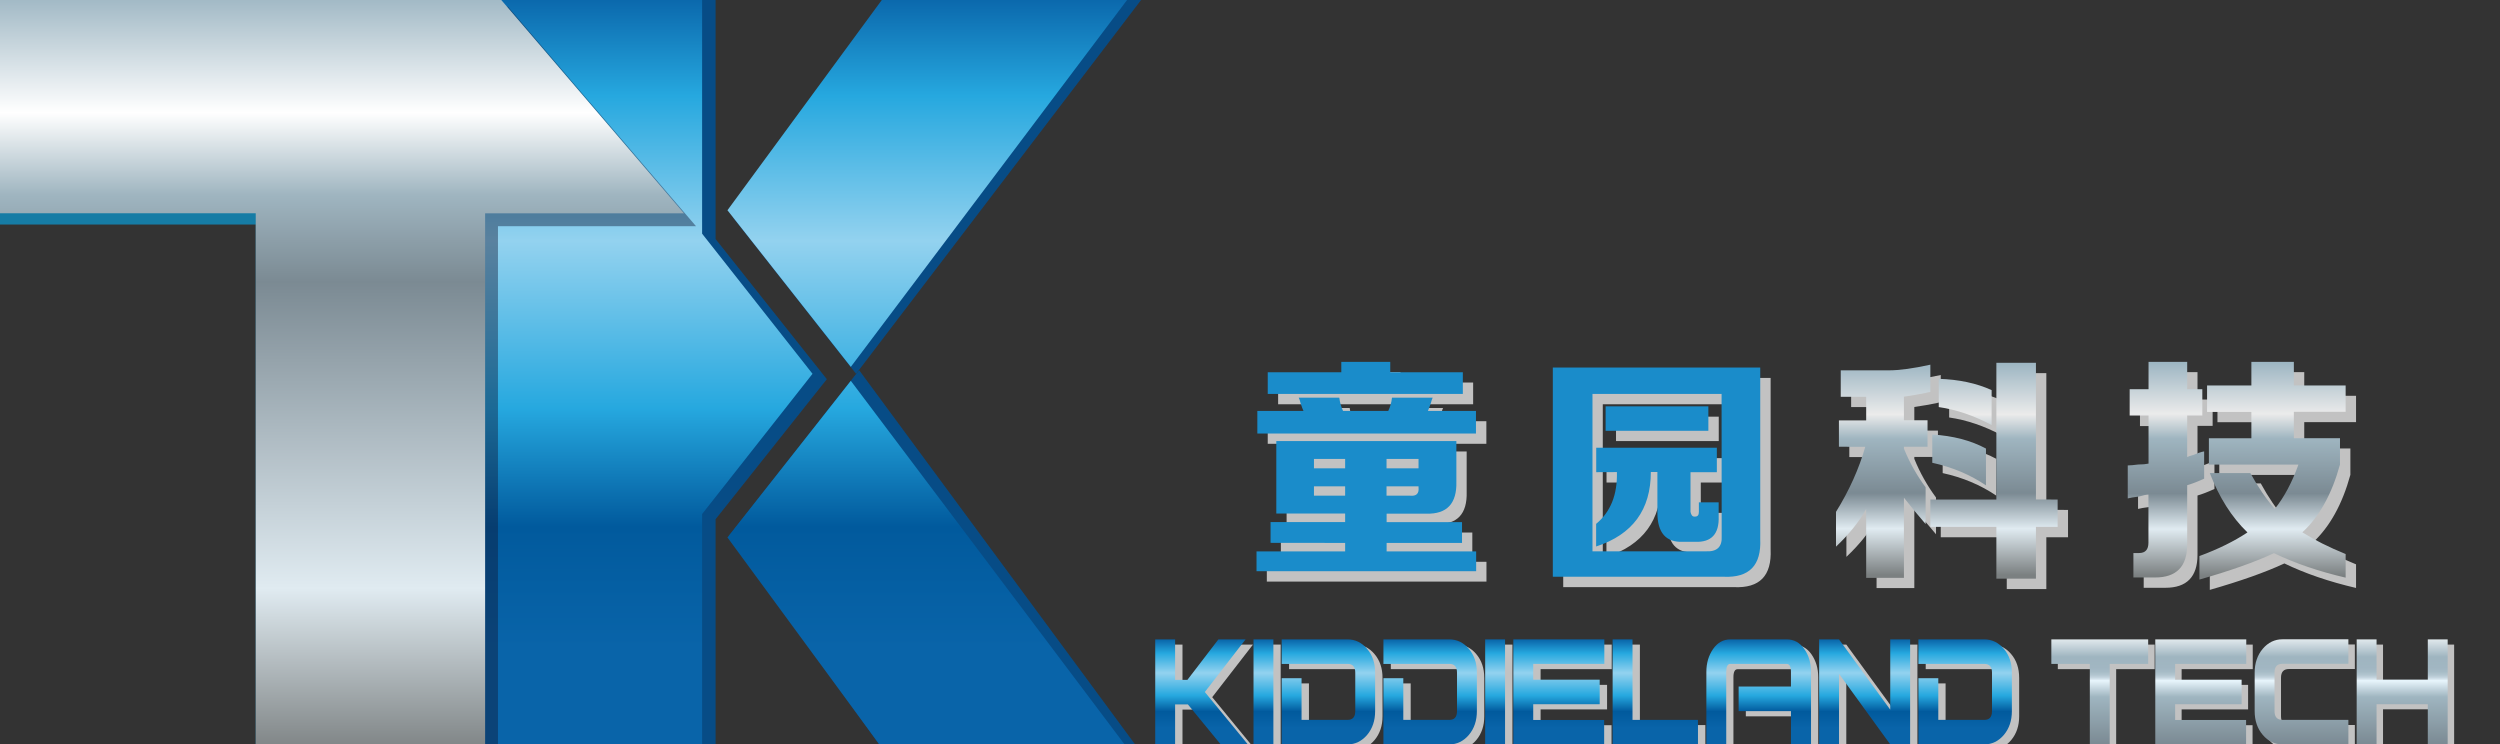 <?xml version="1.0" encoding="utf-8"?>
<!-- Generator: Adobe Illustrator 25.3.1, SVG Export Plug-In . SVG Version: 6.00 Build 0)  -->
<svg version="1.1" id="图层_1" xmlns="http://www.w3.org/2000/svg" xmlns:xlink="http://www.w3.org/1999/xlink" x="0px" y="0px"
	 viewBox="0 0 274.21 81.65" style="enable-background:new 0 0 274.21 81.65;" xml:space="preserve">
<rect x="0" y="0" width="274.21" height="81.65" fill="#333333" stroke="none"/>
<style type="text/css">
	.st0{fill:#167CA5;}
	.st1{fill:#074C86;}
	.st2{fill:#C2C2C2;}
	.st3{fill:url(#SVGID_1_);}
	.st4{fill:url(#SVGID_2_);}
	.st5{fill:url(#SVGID_3_);}
	.st6{fill:url(#SVGID_4_);}
	.st7{fill:url(#SVGID_5_);}
	.st8{fill:url(#SVGID_6_);}
	.st9{fill:url(#SVGID_7_);}
	.st10{fill:url(#SVGID_8_);}
	.st11{fill:url(#SVGID_9_);}
	.st12{fill:url(#SVGID_10_);}
	.st13{fill:url(#SVGID_11_);}
	.st14{fill:url(#SVGID_12_);}
	.st15{fill:url(#SVGID_13_);}
	.st16{fill:url(#SVGID_14_);}
	.st17{fill:url(#SVGID_15_);}
	.st18{fill:url(#SVGID_16_);}
	.st19{fill:url(#SVGID_17_);}
	.st20{opacity:0.43;fill:#101937;}
	.st21{fill:url(#SVGID_18_);}
	.st22{fill:#1A8CCA;}
	.st23{fill:url(#SVGID_19_);}
	.st24{fill:url(#SVGID_20_);}
</style>
<path class="st0" d="M53.21,23.96v58.61H28.05V24.63H0V0.51h54.94l20.08,23.45H53.21z"/>
<g>
	<g>
		<polygon class="st1" points="93.9,41 125.18,-0.03 98.29,-0.03 80.37,23.82 		"/>
		<polygon class="st1" points="80,58.71 97.08,82.57 125.18,82.57 94.23,40.6 		"/>
	</g>
	<polygon class="st1" points="90.69,41.59 78.49,26.22 78.49,-0.08 52.45,-0.08 52.45,82.57 78.49,82.57 78.49,56.95 	"/>
</g>
<g>
	<path class="st2" d="M137.68,82.22h-2.98l-3.6-4.39h-1.4v4.39h-2.18V70.7h2.18v4.44h1.35l3.4-4.44h2.98l-4.47,5.77L137.68,82.22z"
		/>
	<path class="st2" d="M140.47,82.22h-2.18V70.7h2.18V82.22z"/>
	<path class="st2" d="M151.64,78.57c0,1.04-0.29,1.91-0.88,2.61s-1.31,1.04-2.15,1.04h-7.22v-7.26h2.18v4.57h5.05
		c0.56,0,0.84-0.32,0.84-0.96v-4.22c0-0.64-0.28-0.96-0.84-0.96h-7.23V70.7h7.22c0.85,0,1.57,0.35,2.15,1.04
		c0.59,0.69,0.88,1.56,0.88,2.61V78.57z"/>
	<path class="st2" d="M162.8,78.57c0,1.04-0.29,1.91-0.88,2.61c-0.59,0.69-1.31,1.04-2.15,1.04h-7.22v-7.26h2.18v4.57h5.05
		c0.56,0,0.84-0.32,0.84-0.96v-4.22c0-0.64-0.28-0.96-0.84-0.96h-7.23V70.7h7.22c0.85,0,1.57,0.35,2.15,1.04
		c0.59,0.69,0.88,1.56,0.88,2.61V78.57z"/>
	<path class="st2" d="M165.89,82.22h-2.18V70.7h2.18V82.22z"/>
	<path class="st2" d="M176.78,73.39h-7.8v1.73h7.29v2.69h-7.29v1.73h7.78v2.69h-9.96V70.7h9.98V73.39z"/>
	<path class="st2" d="M187.05,82.22h-9.36V70.7h2.18v8.83h7.18V82.22z"/>
	<path class="st2" d="M199.42,82.22h-2.18v-3.65h-5.75v-2.69h5.75v-1.61c0-0.58-0.16-0.87-0.47-0.87h-6.18
		c-0.3,0-0.46,0.29-0.46,0.87v7.96h-2.18v-7.96c0-0.97,0.25-1.8,0.74-2.5c0.49-0.7,1.12-1.05,1.9-1.05h6.18
		c0.79,0,1.43,0.35,1.92,1.05c0.49,0.7,0.74,1.54,0.74,2.5V82.22z"/>
	<path class="st2" d="M210.31,82.22h-2.18l-5.62-7.75v7.75h-2.18V70.7h2.18l5.62,7.71V70.7h2.18V82.22z"/>
	<path class="st2" d="M221.47,78.57c0,1.04-0.29,1.91-0.88,2.61s-1.31,1.04-2.15,1.04h-7.22v-7.26h2.18v4.57h5.05
		c0.56,0,0.84-0.32,0.84-0.96v-4.22c0-0.64-0.28-0.96-0.84-0.96h-7.23V70.7h7.22c0.85,0,1.57,0.35,2.15,1.04
		c0.59,0.69,0.88,1.56,0.88,2.61V78.57z"/>
</g>
<g>
	<linearGradient id="SVGID_1_" gradientUnits="userSpaceOnUse" x1="131.789" y1="81.645" x2="131.789" y2="70.126">
		<stop  offset="0.155" style="stop-color:#0964A9"/>
		<stop  offset="0.312" style="stop-color:#015A9D"/>
		<stop  offset="0.464" style="stop-color:#26A8DF"/>
		<stop  offset="0.68" style="stop-color:#93D2EF"/>
		<stop  offset="0.867" style="stop-color:#26A8DF"/>
		<stop  offset="1" style="stop-color:#0964A9"/>
	</linearGradient>
	<path class="st3" d="M136.87,81.65h-2.98l-3.6-4.39h-1.4v4.39h-2.18V70.13h2.18v4.44h1.35l3.4-4.44h2.98l-4.47,5.77L136.87,81.65z"
		/>
	<linearGradient id="SVGID_2_" gradientUnits="userSpaceOnUse" x1="138.578" y1="81.645" x2="138.578" y2="70.126">
		<stop  offset="0.155" style="stop-color:#0964A9"/>
		<stop  offset="0.312" style="stop-color:#015A9D"/>
		<stop  offset="0.464" style="stop-color:#26A8DF"/>
		<stop  offset="0.68" style="stop-color:#93D2EF"/>
		<stop  offset="0.867" style="stop-color:#26A8DF"/>
		<stop  offset="1" style="stop-color:#0964A9"/>
	</linearGradient>
	<path class="st4" d="M139.67,81.65h-2.18V70.13h2.18V81.65z"/>
	<linearGradient id="SVGID_3_" gradientUnits="userSpaceOnUse" x1="145.704" y1="81.645" x2="145.704" y2="70.126">
		<stop  offset="0.155" style="stop-color:#0964A9"/>
		<stop  offset="0.312" style="stop-color:#015A9D"/>
		<stop  offset="0.464" style="stop-color:#26A8DF"/>
		<stop  offset="0.68" style="stop-color:#93D2EF"/>
		<stop  offset="0.867" style="stop-color:#26A8DF"/>
		<stop  offset="1" style="stop-color:#0964A9"/>
	</linearGradient>
	<path class="st5" d="M150.83,78c0,1.04-0.29,1.91-0.88,2.61c-0.59,0.69-1.31,1.04-2.15,1.04h-7.22v-7.26h2.18v4.57h5.05
		c0.56,0,0.84-0.32,0.84-0.96v-4.22c0-0.64-0.28-0.96-0.84-0.96h-7.23v-2.69h7.22c0.85,0,1.57,0.35,2.15,1.04
		c0.59,0.69,0.88,1.56,0.88,2.61V78z"/>
	<linearGradient id="SVGID_4_" gradientUnits="userSpaceOnUse" x1="156.865" y1="81.645" x2="156.865" y2="70.126">
		<stop  offset="0.155" style="stop-color:#0964A9"/>
		<stop  offset="0.312" style="stop-color:#015A9D"/>
		<stop  offset="0.464" style="stop-color:#26A8DF"/>
		<stop  offset="0.68" style="stop-color:#93D2EF"/>
		<stop  offset="0.867" style="stop-color:#26A8DF"/>
		<stop  offset="1" style="stop-color:#0964A9"/>
	</linearGradient>
	<path class="st6" d="M161.99,78c0,1.04-0.29,1.91-0.88,2.61c-0.59,0.69-1.31,1.04-2.15,1.04h-7.22v-7.26h2.18v4.57h5.05
		c0.56,0,0.84-0.32,0.84-0.96v-4.22c0-0.64-0.28-0.96-0.84-0.96h-7.23v-2.69h7.22c0.85,0,1.57,0.35,2.15,1.04
		c0.59,0.69,0.88,1.56,0.88,2.61V78z"/>
	<linearGradient id="SVGID_5_" gradientUnits="userSpaceOnUse" x1="163.991" y1="81.645" x2="163.991" y2="70.126">
		<stop  offset="0.155" style="stop-color:#0964A9"/>
		<stop  offset="0.312" style="stop-color:#015A9D"/>
		<stop  offset="0.464" style="stop-color:#26A8DF"/>
		<stop  offset="0.68" style="stop-color:#93D2EF"/>
		<stop  offset="0.867" style="stop-color:#26A8DF"/>
		<stop  offset="1" style="stop-color:#0964A9"/>
	</linearGradient>
	<path class="st7" d="M165.08,81.65h-2.18V70.13h2.18V81.65z"/>
	<linearGradient id="SVGID_6_" gradientUnits="userSpaceOnUse" x1="170.981" y1="81.645" x2="170.981" y2="70.126">
		<stop  offset="0.155" style="stop-color:#0964A9"/>
		<stop  offset="0.312" style="stop-color:#015A9D"/>
		<stop  offset="0.464" style="stop-color:#26A8DF"/>
		<stop  offset="0.68" style="stop-color:#93D2EF"/>
		<stop  offset="0.867" style="stop-color:#26A8DF"/>
		<stop  offset="1" style="stop-color:#0964A9"/>
	</linearGradient>
	<path class="st8" d="M175.97,72.82h-7.8v1.73h7.29v2.69h-7.29v1.73h7.78v2.69h-9.96V70.13h9.98V72.82z"/>
	<linearGradient id="SVGID_7_" gradientUnits="userSpaceOnUse" x1="181.56" y1="81.645" x2="181.56" y2="70.126">
		<stop  offset="0.155" style="stop-color:#0964A9"/>
		<stop  offset="0.312" style="stop-color:#015A9D"/>
		<stop  offset="0.464" style="stop-color:#26A8DF"/>
		<stop  offset="0.68" style="stop-color:#93D2EF"/>
		<stop  offset="0.867" style="stop-color:#26A8DF"/>
		<stop  offset="1" style="stop-color:#0964A9"/>
	</linearGradient>
	<path class="st9" d="M186.24,81.65h-9.36V70.13h2.18v8.83h7.18V81.65z"/>
	<linearGradient id="SVGID_8_" gradientUnits="userSpaceOnUse" x1="192.885" y1="81.645" x2="192.885" y2="70.126">
		<stop  offset="0.155" style="stop-color:#0964A9"/>
		<stop  offset="0.312" style="stop-color:#015A9D"/>
		<stop  offset="0.464" style="stop-color:#26A8DF"/>
		<stop  offset="0.68" style="stop-color:#93D2EF"/>
		<stop  offset="0.867" style="stop-color:#26A8DF"/>
		<stop  offset="1" style="stop-color:#0964A9"/>
	</linearGradient>
	<path class="st10" d="M198.62,81.65h-2.18v-3.65h-5.74V75.3h5.74v-1.61c0-0.58-0.16-0.87-0.47-0.87h-6.18
		c-0.3,0-0.45,0.29-0.45,0.87v7.96h-2.18v-7.96c0-0.97,0.25-1.8,0.74-2.51c0.49-0.7,1.12-1.05,1.9-1.05h6.18
		c0.79,0,1.43,0.35,1.92,1.05c0.49,0.7,0.74,1.54,0.74,2.51V81.65z"/>
	<linearGradient id="SVGID_9_" gradientUnits="userSpaceOnUse" x1="204.519" y1="81.645" x2="204.519" y2="70.126">
		<stop  offset="0.155" style="stop-color:#0964A9"/>
		<stop  offset="0.312" style="stop-color:#015A9D"/>
		<stop  offset="0.464" style="stop-color:#26A8DF"/>
		<stop  offset="0.68" style="stop-color:#93D2EF"/>
		<stop  offset="0.867" style="stop-color:#26A8DF"/>
		<stop  offset="1" style="stop-color:#0964A9"/>
	</linearGradient>
	<path class="st11" d="M209.51,81.65h-2.18l-5.62-7.75v7.75h-2.18V70.13h2.18l5.62,7.71v-7.71h2.18V81.65z"/>
	<linearGradient id="SVGID_10_" gradientUnits="userSpaceOnUse" x1="215.544" y1="81.645" x2="215.544" y2="70.126">
		<stop  offset="0.155" style="stop-color:#0964A9"/>
		<stop  offset="0.312" style="stop-color:#015A9D"/>
		<stop  offset="0.464" style="stop-color:#26A8DF"/>
		<stop  offset="0.68" style="stop-color:#93D2EF"/>
		<stop  offset="0.867" style="stop-color:#26A8DF"/>
		<stop  offset="1" style="stop-color:#0964A9"/>
	</linearGradient>
	<path class="st12" d="M220.67,78c0,1.04-0.29,1.91-0.88,2.61c-0.59,0.69-1.31,1.04-2.15,1.04h-7.22v-7.26h2.18v4.57h5.05
		c0.56,0,0.84-0.32,0.84-0.96v-4.22c0-0.64-0.28-0.96-0.84-0.96h-7.23v-2.69h7.22c0.85,0,1.57,0.35,2.15,1.04
		c0.59,0.69,0.88,1.56,0.88,2.61V78z"/>
</g>
<g>
	<path class="st2" d="M236.33,73.39h-4.22v8.83h-2.18v-8.83h-4.22V70.7h10.62V73.39z"/>
	<path class="st2" d="M247.09,73.39h-7.8v1.73h7.29v2.69h-7.29v1.73h7.78v2.69h-9.96V70.7h9.98V73.39z"/>
	<path class="st2" d="M258.29,82.22h-7.23c-0.85,0-1.57-0.35-2.16-1.04c-0.59-0.69-0.89-1.56-0.89-2.61v-4.23
		c0-1.04,0.3-1.91,0.89-2.61c0.59-0.69,1.31-1.04,2.16-1.04h7.23v2.69h-7.23c-0.58,0-0.87,0.32-0.87,0.96v4.22
		c0,0.64,0.29,0.96,0.87,0.96h7.23V82.22z"/>
	<path class="st2" d="M269.18,82.22h-2.18V77.8h-5.62v4.42h-2.18V70.7h2.18v4.42h5.62V70.7h2.18V82.22z"/>
</g>
<g>
	<linearGradient id="SVGID_11_" gradientUnits="userSpaceOnUse" x1="230.31" y1="81.645" x2="230.31" y2="70.126">
		<stop  offset="0" style="stop-color:#7B8A93"/>
		<stop  offset="0.451" style="stop-color:#9FB5C0"/>
		<stop  offset="0.607" style="stop-color:#E8F5FC"/>
		<stop  offset="0.621" style="stop-color:#D5E4EC"/>
		<stop  offset="0.639" style="stop-color:#C1D2DC"/>
		<stop  offset="0.661" style="stop-color:#B2C5CF"/>
		<stop  offset="0.689" style="stop-color:#A7BCC7"/>
		<stop  offset="0.727" style="stop-color:#A1B6C2"/>
		<stop  offset="0.833" style="stop-color:#9FB5C0"/>
		<stop  offset="1" style="stop-color:#E0E8EC"/>
	</linearGradient>
	<path class="st13" d="M235.62,72.82h-4.22v8.83h-2.18v-8.83H225v-2.69h10.62V72.82z"/>
	<linearGradient id="SVGID_12_" gradientUnits="userSpaceOnUse" x1="241.39" y1="81.645" x2="241.39" y2="70.126">
		<stop  offset="0" style="stop-color:#7B8A93"/>
		<stop  offset="0.451" style="stop-color:#9FB5C0"/>
		<stop  offset="0.607" style="stop-color:#E8F5FC"/>
		<stop  offset="0.621" style="stop-color:#D5E4EC"/>
		<stop  offset="0.639" style="stop-color:#C1D2DC"/>
		<stop  offset="0.661" style="stop-color:#B2C5CF"/>
		<stop  offset="0.689" style="stop-color:#A7BCC7"/>
		<stop  offset="0.727" style="stop-color:#A1B6C2"/>
		<stop  offset="0.833" style="stop-color:#9FB5C0"/>
		<stop  offset="1" style="stop-color:#E0E8EC"/>
	</linearGradient>
	<path class="st14" d="M246.38,72.82h-7.8v1.73h7.29v2.69h-7.29v1.73h7.78v2.69h-9.96V70.13h9.98V72.82z"/>
	<linearGradient id="SVGID_13_" gradientUnits="userSpaceOnUse" x1="252.433" y1="81.645" x2="252.433" y2="70.126">
		<stop  offset="0" style="stop-color:#7B8A93"/>
		<stop  offset="0.451" style="stop-color:#9FB5C0"/>
		<stop  offset="0.607" style="stop-color:#E8F5FC"/>
		<stop  offset="0.621" style="stop-color:#D5E4EC"/>
		<stop  offset="0.639" style="stop-color:#C1D2DC"/>
		<stop  offset="0.661" style="stop-color:#B2C5CF"/>
		<stop  offset="0.689" style="stop-color:#A7BCC7"/>
		<stop  offset="0.727" style="stop-color:#A1B6C2"/>
		<stop  offset="0.833" style="stop-color:#9FB5C0"/>
		<stop  offset="1" style="stop-color:#E0E8EC"/>
	</linearGradient>
	<path class="st15" d="M257.58,81.65h-7.23c-0.85,0-1.57-0.35-2.16-1.04c-0.59-0.69-0.89-1.56-0.89-2.61v-4.23
		c0-1.04,0.3-1.91,0.89-2.61c0.59-0.69,1.31-1.04,2.16-1.04h7.23v2.69h-7.23c-0.58,0-0.87,0.32-0.87,0.96V78
		c0,0.64,0.29,0.96,0.87,0.96h7.23V81.65z"/>
	<linearGradient id="SVGID_14_" gradientUnits="userSpaceOnUse" x1="263.476" y1="81.645" x2="263.476" y2="70.126">
		<stop  offset="0" style="stop-color:#7B8A93"/>
		<stop  offset="0.451" style="stop-color:#9FB5C0"/>
		<stop  offset="0.607" style="stop-color:#E8F5FC"/>
		<stop  offset="0.621" style="stop-color:#D5E4EC"/>
		<stop  offset="0.639" style="stop-color:#C1D2DC"/>
		<stop  offset="0.661" style="stop-color:#B2C5CF"/>
		<stop  offset="0.689" style="stop-color:#A7BCC7"/>
		<stop  offset="0.727" style="stop-color:#A1B6C2"/>
		<stop  offset="0.833" style="stop-color:#9FB5C0"/>
		<stop  offset="1" style="stop-color:#E0E8EC"/>
	</linearGradient>
	<path class="st16" d="M268.47,81.65h-2.18v-4.41h-5.62v4.41h-2.18V70.13h2.18v4.41h5.62v-4.41h2.18V81.65z"/>
</g>
<g>
	<g>
		<linearGradient id="SVGID_15_" gradientUnits="userSpaceOnUse" x1="101.7" y1="84.286" x2="101.7" y2="-0.773">
			<stop  offset="0.155" style="stop-color:#0964A9"/>
			<stop  offset="0.312" style="stop-color:#015A9D"/>
			<stop  offset="0.464" style="stop-color:#26A8DF"/>
			<stop  offset="0.68" style="stop-color:#93D2EF"/>
			<stop  offset="0.867" style="stop-color:#26A8DF"/>
			<stop  offset="1" style="stop-color:#0964A9"/>
		</linearGradient>
		<polygon class="st17" points="93.32,40.24 123.62,0 96.72,0 79.79,23.06 		"/>
		<linearGradient id="SVGID_16_" gradientUnits="userSpaceOnUse" x1="101.7" y1="84.286" x2="101.7" y2="-0.773">
			<stop  offset="0.155" style="stop-color:#0964A9"/>
			<stop  offset="0.312" style="stop-color:#015A9D"/>
			<stop  offset="0.464" style="stop-color:#26A8DF"/>
			<stop  offset="0.68" style="stop-color:#93D2EF"/>
			<stop  offset="0.867" style="stop-color:#26A8DF"/>
			<stop  offset="1" style="stop-color:#0964A9"/>
		</linearGradient>
		<polygon class="st18" points="79.79,58.95 96.72,82.01 123.62,82.01 93.32,41.77 		"/>
	</g>
	<linearGradient id="SVGID_17_" gradientUnits="userSpaceOnUse" x1="70.497" y1="84.286" x2="70.497" y2="-0.772">
		<stop  offset="0.155" style="stop-color:#0964A9"/>
		<stop  offset="0.312" style="stop-color:#015A9D"/>
		<stop  offset="0.464" style="stop-color:#26A8DF"/>
		<stop  offset="0.68" style="stop-color:#93D2EF"/>
		<stop  offset="0.867" style="stop-color:#26A8DF"/>
		<stop  offset="1" style="stop-color:#0964A9"/>
	</linearGradient>
	<polygon class="st19" points="89.12,41 77.01,25.63 77.01,-0.08 51.87,-0.08 51.87,82.01 77.01,82.01 77.01,56.38 	"/>
</g>
<path class="st20" d="M54.62,24.81v57.19h-26.5V22.67H1.92V0.74h53.8l20.62,24.07H54.62z"/>
<linearGradient id="SVGID_18_" gradientUnits="userSpaceOnUse" x1="37.511" y1="84.287" x2="37.511" y2="-0.827">
	<stop  offset="0.017" style="stop-color:#7B8081"/>
	<stop  offset="0.232" style="stop-color:#E0EBF1"/>
	<stop  offset="0.627" style="stop-color:#7B8A93"/>
	<stop  offset="0.739" style="stop-color:#9FB5C0"/>
	<stop  offset="0.845" style="stop-color:#FFFFFF"/>
	<stop  offset="1" style="stop-color:#9CB5C2"/>
</linearGradient>
<path class="st21" d="M53.21,23.39v58.61H28.05V23.39H0V-0.05h54.94l20.08,23.45H53.21z"/>
<g>
	<g>
		<path class="st2" d="M140.49,60.67V58.4h8.18v-0.93h-7.55v-7.95h19.75v4.44c0.07,2.41-1.03,3.59-3.31,3.52h-4.34v0.93h8.27v2.28
			h-8.27v0.93h9.82v2.17h-24.09v-2.17h9.72v-0.93L140.49,60.67L140.49,60.67z M158.28,44.75c-0.07,0.14-0.13,0.35-0.21,0.62
			c-0.14,0.41-0.24,0.69-0.31,0.83h5.27v2.48h-23.98V46.2h5.06c-0.07-0.13-0.17-0.41-0.31-0.83c-0.07-0.28-0.14-0.49-0.21-0.62h4.45
			c0.07,0.55,0.21,1.03,0.41,1.45h4.96c0.2-0.41,0.35-0.89,0.41-1.45H158.28z M140.19,44.34v-2.38h8.06v-1.14h5.37v1.14h7.96v2.38
			H140.19z M145.25,54.47v1.03h3.42v-1.03H145.25z M155.8,55.51c0.69,0.07,1-0.24,0.92-0.93v-0.1h-3.51v1.03H155.8z M156.72,51.48
			h-3.51v1.03h3.51V51.48L156.72,51.48z M145.25,51.48v1.03h3.42v-1.03H145.25z"/>
		<path class="st2" d="M171.46,64.4V41.45h22.75v18.81c0.13,2.9-1.2,4.27-4.03,4.14H171.46z M189.96,44.34H175.8V61.6h12.41
			c1.24,0.07,1.83-0.48,1.76-1.66L189.96,44.34L189.96,44.34L189.96,44.34z M176.21,52.93v-2.68h13.23v2.68h-2.89v4.35
			c0.07,0.35,0.21,0.52,0.41,0.52h0.1c0.28,0,0.41-0.17,0.41-0.52v-1.03h2.17v1.54c0.07,1.93-0.79,2.86-2.59,2.79h-1.34
			c-1.86,0.07-2.79-1-2.79-3.21v-4.45h-0.72c0,4.14-2,6.86-6,8.17V58.6c1.59-1.31,2.34-3.2,2.28-5.68L176.21,52.93L176.21,52.93z
			 M177.25,48.38V45.7h11.27v2.68H177.25z"/>
		<path class="st2" d="M202.84,50.13v-2.89h2.99v-2.59h-2.79v-2.9h5.28c1.17,0,2.68-0.21,4.55-0.62v3c-0.13,0-0.31,0.04-0.52,0.1
			c-0.69,0.14-1.49,0.28-2.38,0.41v2.59h2.59v2.89h-2.59v0.21c0.62,1.52,1.41,2.93,2.38,4.24v4.03c-0.89-1.03-1.69-2-2.38-2.89v8.79
			h-4.14v-7.55c-0.76,1.38-1.86,2.76-3.31,4.13v-3.82c1.45-2.34,2.52-4.72,3.21-7.13L202.84,50.13L202.84,50.13z M226.83,55.93v3
			h-2.38v5.68h-4.34v-5.68h-7.24v-3h7.24v-15h4.34v14.99L226.83,55.93L226.83,55.93z M218.97,54.37c-1.72-1.17-3.69-2-5.89-2.48
			v-3.1c2.28,0.14,4.24,0.65,5.89,1.54V54.37L218.97,54.37L218.97,54.37z M219.59,47.76c-1.93-1.03-3.86-1.69-5.8-1.97v-3.1
			c2.2,0.07,4.14,0.48,5.8,1.24V47.76L219.59,47.76z"/>
		<path class="st2" d="M242.38,64.7v-2.58c2.07-0.76,3.82-1.63,5.27-2.59c-1.72-1.66-3.1-3.83-4.13-6.51h4.45
			c0.83,1.52,1.72,2.83,2.68,3.93c1.03-1.31,1.9-2.93,2.59-4.86h-9.82V49.2h4.66v-2.89h-4.86v-2.9h4.86v-2.59h4.66v2.59h5.68v2.89
			h-5.68v2.89h5.06v2.89c-0.89,3.24-2.27,5.72-4.13,7.44c1.31,0.83,2.89,1.62,4.75,2.38v2.59c-2.96-0.69-5.59-1.59-7.86-2.69
			C248.48,62.77,245.76,63.73,242.38,64.7L242.38,64.7L242.38,64.7z M236.79,40.82h4.24v3h1.66v2.89h-1.66v4.55
			c0.13-0.07,0.35-0.14,0.62-0.21c0.48-0.2,0.89-0.35,1.24-0.41v2.99c-0.76,0.35-1.38,0.58-1.86,0.72v6.51
			c0,2.41-1.18,3.61-3.52,3.61h-2.38v-2.68h0.62c0.69,0,1.03-0.38,1.03-1.14V55.4c-0.21,0-0.55,0.07-1.03,0.21
			c-0.55,0.07-0.97,0.14-1.24,0.21v-3.62c0.28,0,0.66-0.04,1.14-0.1c0.49,0,0.86-0.04,1.14-0.1v-5.27h-2.07v-2.89h2.07L236.79,40.82
			L236.79,40.82z"/>
	</g>
</g>
<g>
	<path class="st22" d="M139.36,59.54v-2.28h8.18v-0.93h-7.55v-7.95h19.75v4.44c0.07,2.41-1.03,3.59-3.31,3.52h-4.34v0.93h8.27v2.28
		h-8.27v0.93h9.82v2.17h-24.09v-2.17h9.72v-0.93L139.36,59.54L139.36,59.54z M157.14,43.62c-0.07,0.14-0.13,0.35-0.21,0.62
		c-0.14,0.41-0.24,0.69-0.31,0.83h5.27v2.48h-23.98v-2.48h5.06c-0.07-0.13-0.17-0.41-0.31-0.83c-0.07-0.28-0.14-0.49-0.21-0.62h4.45
		c0.07,0.55,0.21,1.04,0.41,1.45h4.96c0.2-0.41,0.35-0.89,0.41-1.45H157.14z M139.05,43.21v-2.38h8.07v-1.14h5.37v1.14h7.96v2.38
		H139.05z M144.12,53.34v1.03h3.42v-1.03H144.12z M154.67,54.37c0.69,0.07,1-0.24,0.92-0.93v-0.1h-3.51v1.03H154.67z M155.59,50.34
		h-3.51v1.03h3.51V50.34L155.59,50.34z M144.12,50.34v1.03h3.42v-1.03H144.12z"/>
	<path class="st22" d="M170.32,63.26V40.31h22.75v18.81c0.13,2.9-1.2,4.27-4.03,4.14H170.32z M188.83,43.21h-14.16v17.26h12.41
		c1.24,0.07,1.83-0.48,1.76-1.66L188.83,43.21L188.83,43.21L188.83,43.21z M175.08,51.79v-2.68h13.23v2.68h-2.89v4.35
		c0.07,0.35,0.21,0.52,0.41,0.52h0.1c0.28,0,0.41-0.17,0.41-0.52V55.1h2.17v1.54c0.07,1.93-0.79,2.86-2.59,2.79h-1.34
		c-1.86,0.07-2.79-1-2.79-3.21v-4.45h-0.72c0,4.14-2,6.86-6,8.17v-2.48c1.59-1.31,2.34-3.2,2.28-5.68L175.08,51.79L175.08,51.79z
		 M176.11,47.25v-2.68h11.27v2.68H176.11z"/>
</g>
<g>
	<linearGradient id="SVGID_19_" gradientUnits="userSpaceOnUse" x1="213.535" y1="63.479" x2="213.535" y2="39.794">
		<stop  offset="0.017" style="stop-color:#7B8081"/>
		<stop  offset="0.232" style="stop-color:#E0EBF1"/>
		<stop  offset="0.396" style="stop-color:#7B8A93"/>
		<stop  offset="0.648" style="stop-color:#9FB5C0"/>
		<stop  offset="0.761" style="stop-color:#EBEBEB"/>
		<stop  offset="1" style="stop-color:#9CB5C2"/>
	</linearGradient>
	<path class="st23" d="M201.7,49v-2.89h2.99v-2.59h-2.79v-2.9h5.28c1.17,0,2.68-0.21,4.55-0.62v3c-0.13,0-0.31,0.04-0.52,0.1
		c-0.69,0.14-1.49,0.28-2.38,0.41v2.59h2.59V49h-2.59v0.21c0.62,1.52,1.41,2.93,2.38,4.24v4.03c-0.89-1.03-1.69-2-2.38-2.89v8.79
		h-4.14v-7.55c-0.76,1.37-1.86,2.76-3.31,4.13v-3.82c1.45-2.34,2.52-4.72,3.21-7.13L201.7,49L201.7,49z M225.69,54.79v3h-2.38v5.68
		h-4.34v-5.68h-7.24v-3h7.24v-15h4.34v14.99L225.69,54.79L225.69,54.79z M217.83,53.24c-1.72-1.17-3.69-2-5.89-2.48v-3.1
		c2.28,0.14,4.24,0.65,5.89,1.54V53.24L217.83,53.24L217.83,53.24z M218.45,46.62c-1.93-1.03-3.86-1.69-5.8-1.97v-3.1
		c2.2,0.07,4.14,0.48,5.8,1.24V46.62L218.45,46.62z"/>
	<linearGradient id="SVGID_20_" gradientUnits="userSpaceOnUse" x1="245.325" y1="63.568" x2="245.325" y2="39.691">
		<stop  offset="0.017" style="stop-color:#7B8081"/>
		<stop  offset="0.232" style="stop-color:#E0EBF1"/>
		<stop  offset="0.396" style="stop-color:#7B8A93"/>
		<stop  offset="0.648" style="stop-color:#9FB5C0"/>
		<stop  offset="0.761" style="stop-color:#EBEBEB"/>
		<stop  offset="1" style="stop-color:#9CB5C2"/>
	</linearGradient>
	<path class="st24" d="M241.24,63.57v-2.58c2.07-0.76,3.82-1.63,5.27-2.59c-1.72-1.66-3.1-3.83-4.13-6.51h4.45
		c0.83,1.52,1.72,2.83,2.68,3.93c1.04-1.31,1.9-2.93,2.59-4.86h-9.82v-2.89h4.66v-2.89h-4.86v-2.9h4.86v-2.59h4.66v2.59h5.68v2.89
		h-5.68v2.89h5.06v2.89c-0.89,3.24-2.27,5.72-4.13,7.44c1.31,0.83,2.89,1.62,4.75,2.38v2.59c-2.96-0.69-5.59-1.59-7.86-2.69
		C247.35,61.64,244.63,62.6,241.24,63.57L241.24,63.57L241.24,63.57z M235.66,39.69h4.24v3h1.66v2.89h-1.66v4.55
		c0.13-0.07,0.35-0.14,0.62-0.21c0.48-0.2,0.89-0.35,1.24-0.41v2.99c-0.76,0.35-1.38,0.58-1.86,0.72v6.51
		c0,2.41-1.18,3.61-3.52,3.61h-2.38v-2.68h0.62c0.69,0,1.03-0.38,1.03-1.14v-5.27c-0.21,0-0.55,0.07-1.03,0.21
		c-0.55,0.07-0.97,0.14-1.24,0.21v-3.62c0.28,0,0.66-0.04,1.14-0.1c0.49,0,0.86-0.04,1.14-0.1v-5.27h-2.07v-2.89h2.07L235.66,39.69
		L235.66,39.69z"/>
</g>
</svg>
